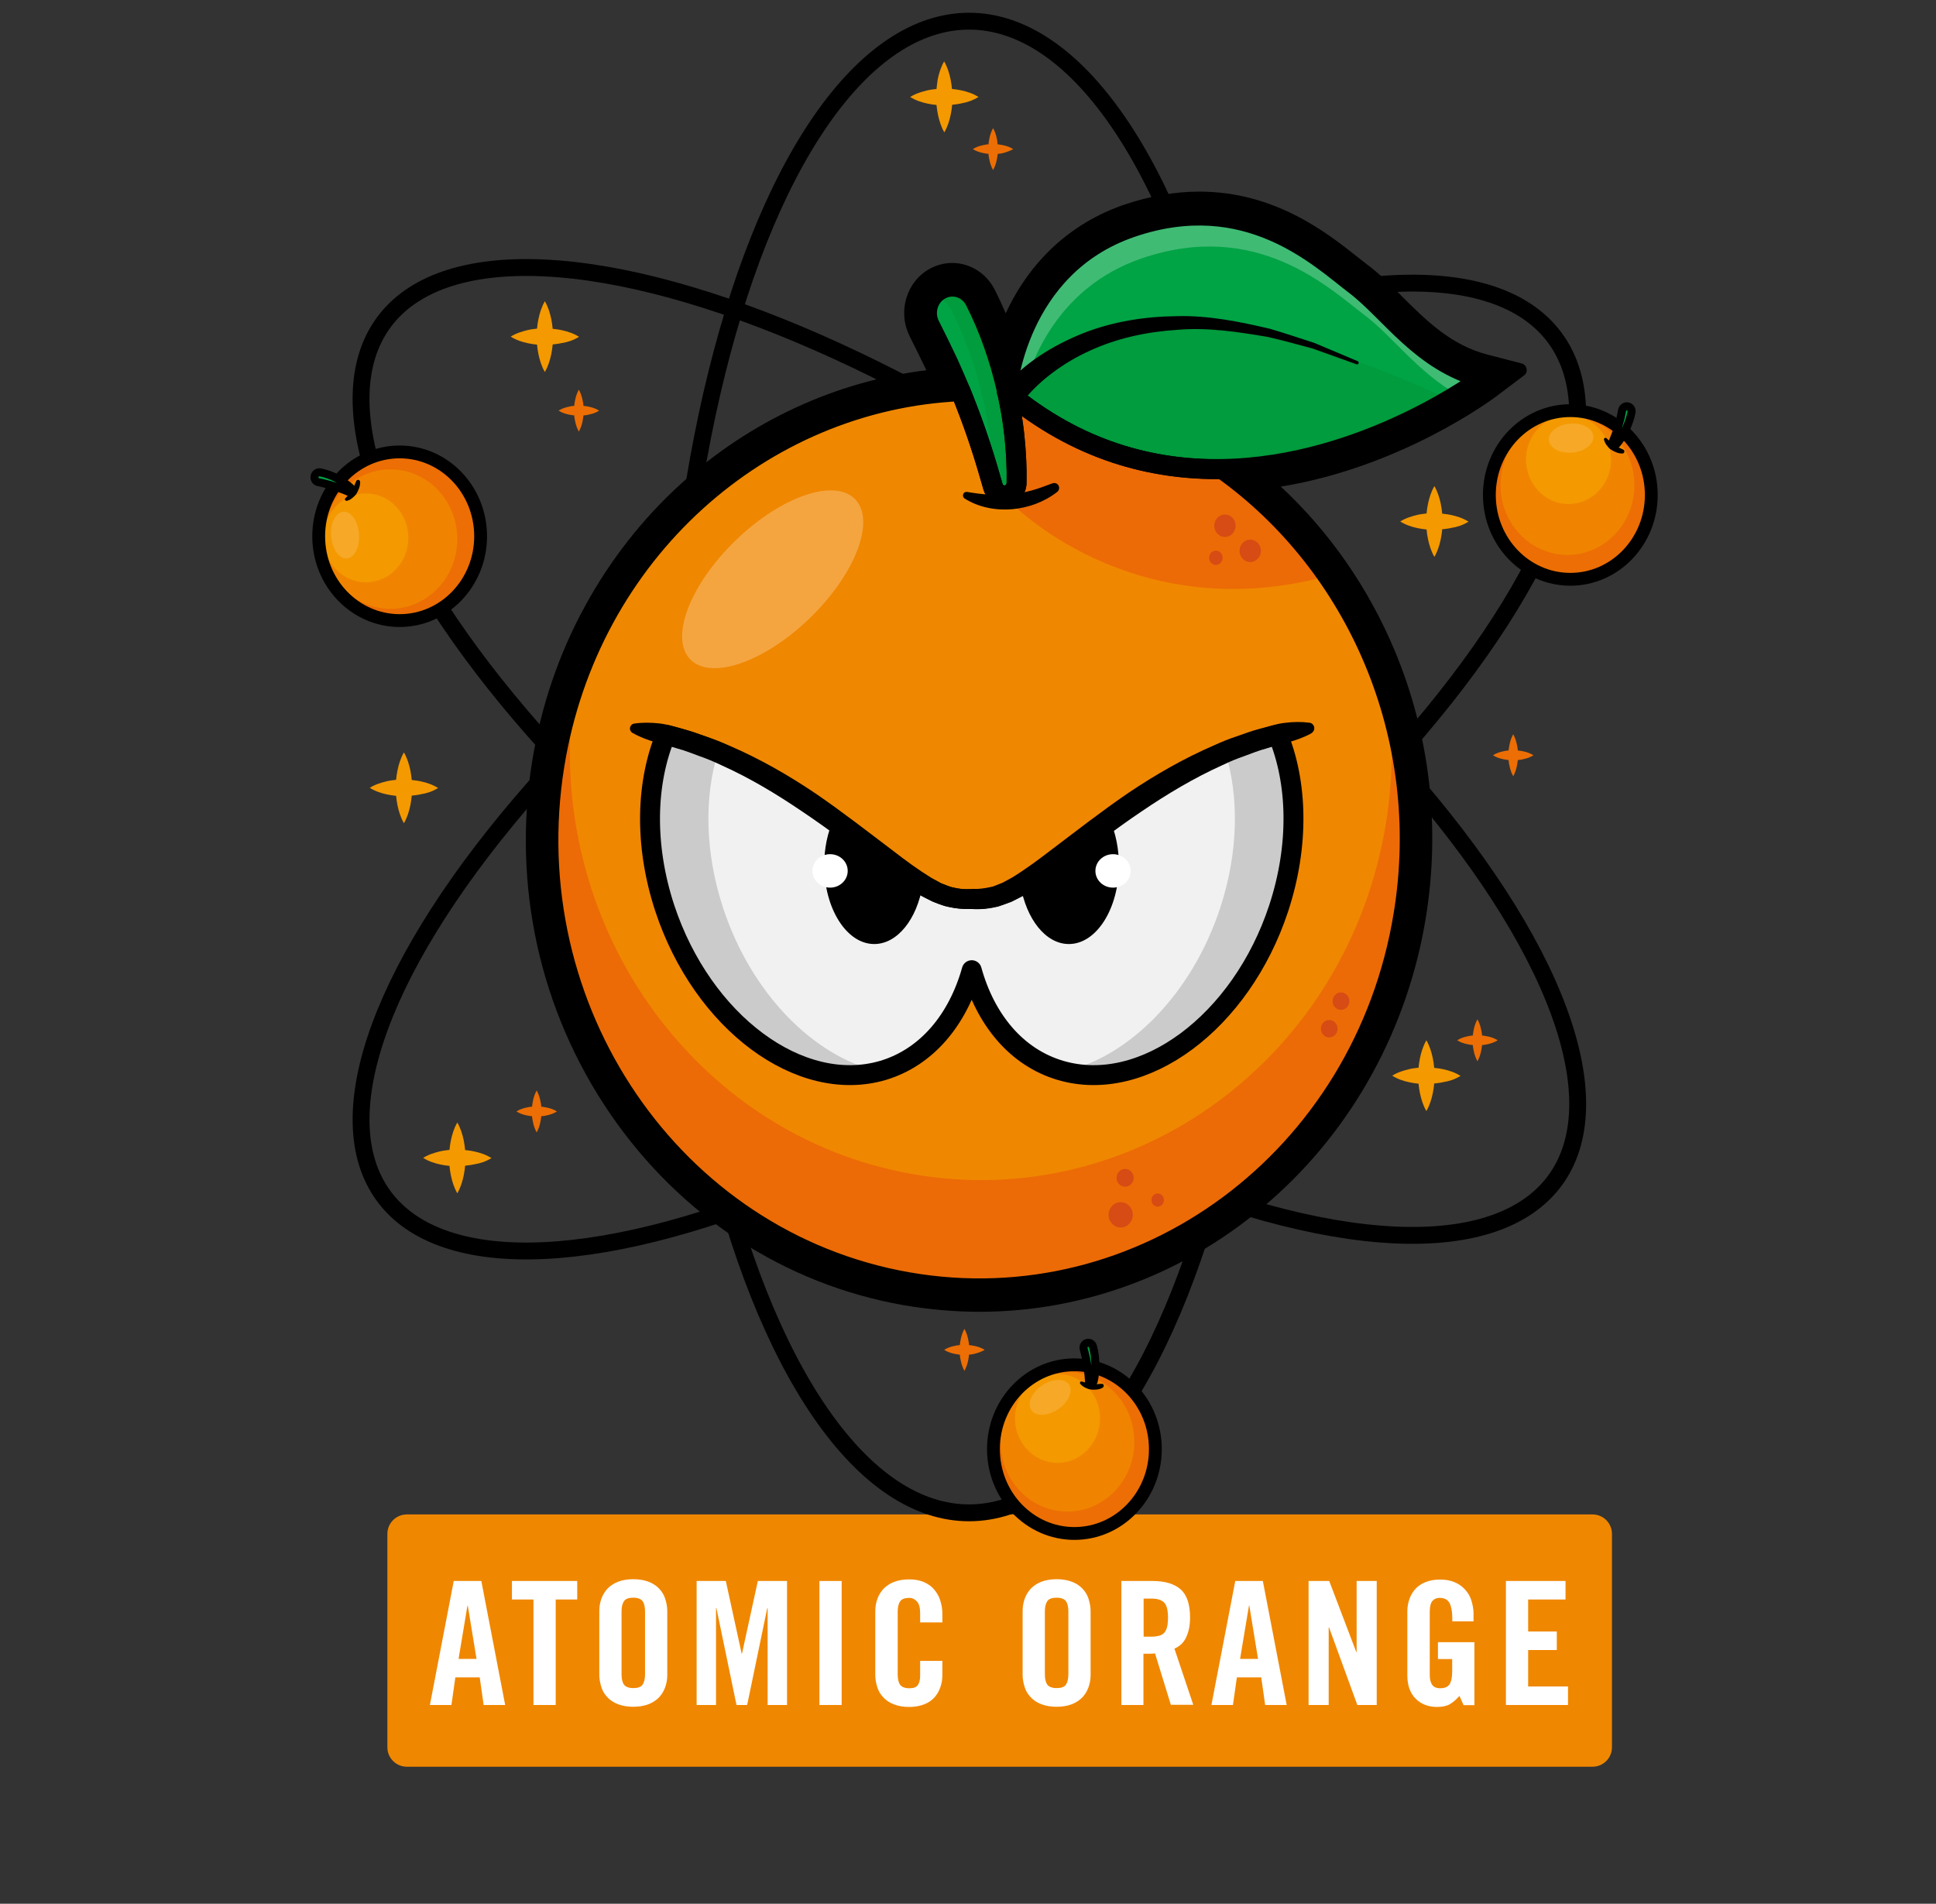 <?xml version="1.0" encoding="utf-8"?>
<!-- Generator: Adobe Illustrator 25.2.2, SVG Export Plug-In . SVG Version: 6.00 Build 0)  -->
<svg version="1.1" id="Layer_1" xmlns="http://www.w3.org/2000/svg" xmlns:xlink="http://www.w3.org/1999/xlink" x="0px" y="0px"
	 viewBox="0 0 108.8 107" style="enable-background:new 0 0 108.8 107;" xml:space="preserve">
<rect x="0" y="0" width="108.8" height="107" fill="#333333" stroke="none"/>
<style type="text/css">
	.st0{fill:#F08700;}
	.st1{display:none;}
	.st2{display:inline;}
	.st3{display:inline;fill:#7DB828;}
	.st4{display:inline;fill:#B9CF49;}
	.st5{display:inline;fill:#A0C525;}
	.st6{display:inline;fill:#EEEB91;}
	.st7{display:inline;opacity:0.26;fill:#FFFFFF;}
	
		.st8{display:inline;fill:none;stroke:#000000;stroke-width:1.013;stroke-linecap:round;stroke-linejoin:round;stroke-miterlimit:10;}
	.st9{display:inline;fill:#E95548;}
	.st10{display:inline;fill:#E74043;}
	.st11{display:inline;opacity:0.3;fill:#FFFFFF;}
	.st12{display:inline;fill:none;stroke:#000000;stroke-width:1.138;stroke-linejoin:round;stroke-miterlimit:10;}
	.st13{fill:#F0F0F0;}
	.st14{fill:#CBCACA;}
	.st15{fill:none;stroke:#000000;stroke-width:1.138;stroke-linecap:round;stroke-linejoin:round;stroke-miterlimit:10;}
	.st16{fill:#FFFFFF;}
	.st17{fill:none;stroke:#000000;stroke-width:0.948;stroke-linecap:round;stroke-linejoin:round;stroke-miterlimit:10;}
	.st18{fill:#EC6E04;}
	.st19{fill:#F08400;}
	.st20{fill:#F49900;}
	.st21{opacity:0.15;fill:#FFFFFF;}
	.st22{fill:none;stroke:#000000;stroke-width:0.721;stroke-linecap:round;stroke-linejoin:round;stroke-miterlimit:10;}
	.st23{fill:#009C3D;}
	.st24{fill:#00A445;}
	.st25{fill:none;stroke:#000000;stroke-width:0.451;stroke-linecap:round;stroke-linejoin:round;stroke-miterlimit:10;}
	.st26{fill:#EC6B06;}
	.st27{fill:#D74B14;}
	.st28{opacity:0.25;fill:#FFFFFF;}
	.st29{fill:none;stroke:#000000;stroke-width:1.119;stroke-linecap:round;stroke-linejoin:round;stroke-miterlimit:10;}
	.st30{fill:#F1F1F1;}
	.st31{fill:#CCCBCB;}
</style>
<path class="st0" d="M89.5,99.3H22.86c-0.6,0-1.09-0.49-1.09-1.09v-12c0-0.6,0.49-1.09,1.09-1.09H89.5c0.6,0,1.09,0.49,1.09,1.09v12
	C90.59,98.81,90.1,99.3,89.5,99.3z"/>
<g class="st1">
	<path class="st2" d="M54.76,79.11c-6.5,0-12.71-2.46-17.48-6.92c-4.51-4.21-7.37-9.85-8.12-15.98c-0.68,1.22-1.34,2.46-1.96,3.72
		c-0.78,1.59-1.52,3.23-2.19,4.88c-0.38,0.94-1.24,1.55-2.19,1.55c-0.14,0-0.27-0.01-0.41-0.04c-1.62-0.3-3.18-1.03-4.51-2.09
		c-1.01-0.81-1.89-1.81-2.61-2.97c-0.7-1.12-0.5-2.62,0.46-3.48c0.15-0.14,0.31-0.27,0.47-0.42c-0.39-0.68-0.75-1.38-1.07-2.11
		c-0.3-0.69-0.57-1.41-0.8-2.14c-0.39-1.23,0.12-2.6,1.19-3.19c1.88-1.04,3.81-2.02,5.75-2.92c2.48-1.16,5.04-2.23,7.6-3.17
		c-0.02-0.69,0.15-1.39,0.5-1.96c0.46-0.77,1.2-1.25,2.02-1.33c0.08-0.01,0.16-0.01,0.24-0.01c0.12,0,0.25,0.01,0.4,0.02
		c2.11-3.96,5.19-7.3,8.95-9.71c4.12-2.64,8.88-4.03,13.77-4.03c4.9,0,9.67,1.4,13.79,4.04c3.76,2.42,6.84,5.77,8.94,9.72
		c0.26-0.03,0.47-0.04,0.65-0.04c0.09,0,0.17,0,0.24,0.01c1.09,0.1,2,0.9,2.36,2.1c0.35,1.16,0.13,2.39-0.56,3.25
		c-0.03,0.71,0.01,1.43,0.11,2.13c0.11,0.74,0.3,1.46,0.55,2.14c0.84,0.64,1.35,1.64,1.37,2.76c0.02,1.23-0.55,2.36-1.5,2.95
		c-0.1,0.06-0.21,0.13-0.33,0.2c-0.72,6.21-3.62,11.93-8.19,16.19C67.42,76.67,61.23,79.11,54.76,79.11z"/>
	<path class="st2" d="M79.86,50.96c-0.27-0.66-0.59-1.6-0.76-2.77c-0.17-1.14-0.15-2.12-0.09-2.84l0,0c1.21-1.01,0.73-3.47-0.74-3.6
		c-0.26-0.02-0.76,0.03-1.46,0.15c-4.02-8.22-12.38-13.88-22.05-13.88c-9.65,0-18.01,5.64-22.03,13.84
		c-0.57-0.09-0.99-0.13-1.22-0.11c-1.19,0.11-1.73,1.73-1.26,2.88c-2.66,0.94-5.49,2.08-8.46,3.47c-2.01,0.94-3.9,1.91-5.68,2.89
		c-0.56,0.31-0.83,1.07-0.62,1.75c0.2,0.63,0.45,1.31,0.76,2.02c0.5,1.15,1.04,2.09,1.53,2.84l0,0c-0.42,0.37-0.83,0.73-1.24,1.1
		c-0.51,0.46-0.62,1.3-0.24,1.91c0.51,0.82,1.27,1.8,2.34,2.66c1.48,1.18,2.95,1.65,3.98,1.85c0.53,0.1,1.04-0.22,1.27-0.78
		c0.65-1.58,1.38-3.24,2.23-4.95c0.96-1.95,1.94-3.73,2.89-5.34v0c0.16,0.31,0.39,0.58,0.68,0.77c0.14,0.09,0.33,0.2,0.56,0.32
		c1.09,12.75,11.64,22.75,24.5,22.75c12.81,0,23.33-9.92,24.49-22.6c0.36-0.19,0.65-0.35,0.84-0.47
		C81.31,54.06,81.4,51.83,79.86,50.96z"/>
	<ellipse class="st3" cx="54.71" cy="52.96" rx="24.6" ry="24.93"/>
	<ellipse class="st4" cx="54.71" cy="52.96" rx="21.87" ry="22.16"/>
	<path class="st5" d="M76.58,52.96c0,12.24-9.79,22.16-21.87,22.16c-12.08,0-21.87-9.92-21.87-22.16c0-0.38,0.01-0.77,0.03-1.15
		c0.59,11.71,10.14,21.02,21.84,21.02c11.7,0,21.25-9.31,21.84-21.02C76.57,52.19,76.58,52.57,76.58,52.96z"/>
	<path class="st3" d="M68.5,53.26c0.59,1.72,2.13,3.7,1.07,5.6c-0.1,0.39-0.33,0.76-0.59,1.08c-0.35,0.25-0.69,0.5-1.02,0.76
		c-0.33,0.26-0.65,0.52-0.97,0.8c-2.08,1.82-3.06,4.36-5.14,6.06c-1.53,1.41-3.9,1.98-5.84,1.42c-0.39-0.18-0.77-0.35-1.16-0.51
		c-2.66-1.14-5.25-1.92-8.05-2.13c-0.38-0.08-0.75-0.18-1.11-0.32c-1.53-0.56-3.06-1.69-3.21-3.38c-0.1-0.46-0.07-0.89,0.04-1.29
		c0.31-1.22,1.25-2.28,0.94-3.65c-0.28-1.41-1.67-2.12-2.59-2.94c-0.31-0.27-0.61-0.56-0.87-0.87c-0.52-0.62-0.89-1.36-0.9-2.31
		c0.04-0.49,0.11-0.98,0.2-1.46c0.12-0.6,0.4-1.17,0.68-1.73c0.63-0.92,1.46-1.48,2.3-2.05c0.28-0.19,0.56-0.38,0.83-0.58
		c0.63-0.48,1.33-0.9,1.47-1.47c1.67-4.24,5.15-7.06,9.46-7.75c0.33-0.03,0.65-0.05,0.97-0.04c1.27,0.04,2.48,0.45,3.5,1.3
		c1.95,1.98,3.76,3.81,6.17,5.03c0.42,0.23,0.85,0.45,1.31,0.64c0.46,0.2,0.93,0.38,1.44,0.53c0.7,0.14,1.25,0.99,1.47,1.88
		c0.1,0.38,0.15,0.76,0.15,1.15c0.01,1.54-0.62,3.15-0.86,4.78C68.18,52.28,68.3,52.77,68.5,53.26z"/>
	<path class="st6" d="M64.17,53.13c0.41,1.19,1.47,2.56,0.74,3.87c-0.07,0.27-0.22,0.53-0.41,0.74c-0.24,0.17-0.48,0.34-0.71,0.52
		c-0.23,0.18-0.45,0.36-0.67,0.55c-1.44,1.26-2.11,3.01-3.55,4.18c-1.06,0.98-2.69,1.37-4.03,0.98c-0.27-0.12-0.53-0.24-0.8-0.36
		c-1.83-0.79-3.62-1.33-5.56-1.47c-0.26-0.05-0.52-0.13-0.77-0.22c-1.06-0.39-2.12-1.17-2.21-2.34c-0.07-0.32-0.05-0.61,0.03-0.89
		c0.22-0.84,0.87-1.57,0.65-2.52c-0.19-0.98-1.15-1.46-1.79-2.03c-0.22-0.19-0.42-0.38-0.6-0.6c-0.36-0.43-0.61-0.94-0.62-1.6
		c0.03-0.34,0.07-0.68,0.14-1.01c0.09-0.42,0.28-0.81,0.47-1.2c0.43-0.63,1.01-1.02,1.59-1.41c0.19-0.13,0.39-0.26,0.57-0.4
		c0.44-0.33,0.92-0.62,1.01-1.01c1.15-2.93,3.56-4.88,6.53-5.35c0.22-0.02,0.45-0.03,0.67-0.03c0.88,0.03,1.71,0.31,2.42,0.89
		c1.35,1.37,2.6,2.63,4.26,3.48c0.29,0.16,0.59,0.31,0.9,0.44c0.31,0.14,0.65,0.26,0.99,0.37c0.48,0.1,0.87,0.68,1.01,1.3
		c0.07,0.26,0.1,0.52,0.1,0.79c0.01,1.07-0.43,2.18-0.6,3.3C63.95,52.45,64.04,52.79,64.17,53.13z"/>
	<path class="st7" d="M53.88,34.06c0.06,0.45-1.83,1.15-5.61,2.55c-3.32,1.23-4.98,1.83-5.21,1.48c-0.35-0.56,1.64-3.04,4.37-4.14
		C50.39,32.77,53.79,33.38,53.88,34.06z"/>
	<g class="st2">
		<ellipse cx="54.71" cy="38.46" rx="0.83" ry="2.51"/>
		<ellipse cx="54.71" cy="68.17" rx="0.83" ry="2.51"/>
	</g>
	<g class="st2">
		<ellipse cx="69.37" cy="53.31" rx="2.47" ry="0.84"/>
		<ellipse cx="40.05" cy="53.31" rx="2.47" ry="0.84"/>
	</g>
	<g class="st2">
		<ellipse transform="matrix(0.701 -0.713 0.713 0.701 -11.073 59.2)" cx="65.08" cy="42.81" rx="2.49" ry="0.83"/>
		<ellipse transform="matrix(0.701 -0.713 0.713 0.701 -32.254 50.699)" cx="44.35" cy="63.82" rx="2.49" ry="0.83"/>
	</g>
	<g class="st2">
		<ellipse transform="matrix(0.713 -0.701 0.701 0.713 -26.072 63.935)" cx="65.08" cy="63.82" rx="0.83" ry="2.49"/>
		<ellipse transform="matrix(0.713 -0.701 0.701 0.713 -17.288 43.373)" cx="44.35" cy="42.81" rx="0.83" ry="2.49"/>
	</g>
	<ellipse class="st8" cx="54.71" cy="52.96" rx="24.6" ry="24.93"/>
	<path class="st9" d="M80.04,54.85c-1.73,1.07-11.17,5.6-16.31,5.6c-1.93,0-3.66-0.22-5.07-0.49c-2.52-0.48-5.1-0.48-7.62,0
		c-1.41,0.27-3.14,0.49-5.07,0.49c-5.14,0-14.59-4.53-16.31-5.6c-0.25-0.16-0.45-0.37-0.6-0.63c-0.59-0.99-0.4-2.54,0.82-3.23
		c0.27-0.66,0.59-1.6,0.76-2.77c0.03-0.18,0.05-0.36,0.07-0.53c0.02-0.14,0.03-0.28,0.04-0.42c0.05-0.74,0.03-1.38-0.01-1.89
		c-0.24-0.2-0.41-0.45-0.52-0.73c-0.02-0.04-0.03-0.09-0.05-0.13c-0.38-1.14,0.17-2.64,1.31-2.75c1.75-0.16,14.22,3.31,23.38,3.31
		s21.63-3.47,23.38-3.31c1.47,0.14,1.95,2.6,0.74,3.6c-0.06,0.72-0.08,1.7,0.09,2.84c0.18,1.17,0.49,2.11,0.76,2.77
		C81.36,51.86,81.26,54.09,80.04,54.85z"/>
	<path class="st10" d="M80.04,54.85c-1.73,1.07-11.17,5.6-16.31,5.6c-1.93,0-3.66-0.22-5.07-0.49c-2.52-0.48-5.1-0.48-7.62,0
		c-1.41,0.27-3.14,0.49-5.07,0.49c-5.14,0-14.59-4.53-16.31-5.6c-0.25-0.16-0.45-0.37-0.6-0.63c-0.47-0.78-0.45-1.91,0.19-2.7
		c0.12,0.14,0.26,0.27,0.42,0.36c1.73,1.07,11.17,5.6,16.31,5.6c1.93,0,3.66-0.22,5.07-0.49c2.52-0.48,5.1-0.48,7.62,0
		c1.41,0.27,3.14,0.49,5.07,0.49c5.14,0,14.59-4.53,16.31-5.6c0.16-0.1,0.3-0.22,0.42-0.36C81.29,52.57,81.06,54.22,80.04,54.85z"/>
	<path class="st11" d="M78.22,43.54c-1.75-0.16-14.22,3.31-23.38,3.31s-21.63-3.47-23.38-3.31c-0.61,0.06-1.05,0.51-1.27,1.1
		c-0.01-0.04-0.03-0.07-0.04-0.11c-0.38-1.14,0.17-2.64,1.31-2.75c1.75-0.16,14.22,3.31,23.38,3.31s21.63-3.47,23.38-3.31
		c1.18,0.11,1.72,1.71,1.27,2.86C79.27,44.06,78.83,43.6,78.22,43.54z"/>
	<path class="st9" d="M30.73,47.28c-0.01,0.14-0.02,0.27-0.04,0.42c-0.02,0.17-0.04,0.35-0.07,0.53c-0.18,1.17-0.49,2.11-0.76,2.77
		c-1.22,0.69-1.41,2.24-0.82,3.23c-1.47,1.36-4.49,8.85-4.83,9.6c-0.35,0.76-0.63,1.61-1.85,1.31c-2.68-0.44-5.4-3.54-5.91-4.24
		c-0.5-0.7-0.64-1.58,0.05-2.2c0.12-0.11,0.61-0.51,1.34-1.1C21.3,54.8,30.16,47.74,30.73,47.28z"/>
	<path class="st9" d="M30.73,47.28c-0.01,0.14-0.02,0.27-0.04,0.42c-0.02,0.17-0.04,0.35-0.07,0.53c-0.18,1.17-0.49,2.11-0.76,2.77
		c-0.65,0.37-1.01,0.98-1.11,1.62c-0.05,0.31-0.04,0.63,0.02,0.93c0.05,0.24,0.14,0.48,0.27,0.69c-0.02,0.02-0.04,0.04-0.06,0.06
		c-1.49,1.5-4.44,8.8-4.78,9.55c-0.35,0.76-0.63,1.61-1.85,1.31c-0.85-0.14-1.7-0.55-2.49-1.06v0c-1.69-1.1-3.07-2.7-3.42-3.18
		c-0.5-0.7-0.64-1.58,0.05-2.2c0.12-0.11,0.61-0.51,1.34-1.1C21.3,54.8,30.16,47.74,30.73,47.28z"/>
	<path class="st11" d="M30.73,47.28c-0.01,0.14-0.02,0.27-0.04,0.42c-0.02,0.17-0.04,0.35-0.07,0.53c-0.04,0.28-0.09,0.55-0.15,0.8
		c-1.93,1.63-9.16,7.75-12.19,10.34c-0.72,0.62-1.2,1.03-1.32,1.14c-0.19,0.18-0.31,0.37-0.38,0.58c-0.06-0.07-0.11-0.14-0.14-0.19
		c-0.5-0.7-0.64-1.58,0.05-2.2c0.12-0.11,0.61-0.51,1.34-1.1C21.3,54.8,30.16,47.74,30.73,47.28z"/>
	<path class="st9" d="M28.97,54.1c0.02,0.05,0.05,0.09,0.07,0.13c-0.12,0.11-0.26,0.27-0.4,0.46C28.75,54.48,28.86,54.28,28.97,54.1
		z"/>
	<path class="st9" d="M30.73,47.28c-0.57,0.46-9.43,7.52-12.89,10.31l-0.11,0c0,0-2.38-4.12-2.46-5.32
		c-0.08-1.21,0.73-1.27,1.53-1.7c0.7-0.37,10.79-4.91,13.34-6.05c0.01,0.05,0.03,0.09,0.05,0.13c0.11,0.28,0.28,0.53,0.52,0.73
		C30.76,45.9,30.78,46.54,30.73,47.28z"/>
	<path class="st11" d="M30.76,46.34c-0.12-0.14-0.21-0.29-0.28-0.46c-0.02-0.04-0.04-0.08-0.05-0.13
		c-2.52,1.23-12.48,6.11-13.18,6.51c-0.73,0.42-1.48,0.53-1.5,1.49c-0.27-0.61-0.46-1.15-0.48-1.48c-0.08-1.21,0.73-1.27,1.53-1.7
		c0.7-0.37,10.79-4.91,13.34-6.05c0.01,0.05,0.03,0.09,0.05,0.13c0.11,0.28,0.28,0.53,0.52,0.73
		C30.74,45.67,30.76,45.99,30.76,46.34z"/>
	<path class="st10" d="M28.98,54.28c-1.49,1.5-4.44,8.8-4.78,9.55c-0.35,0.76-0.63,1.61-1.85,1.31c-0.85-0.14-1.7-0.55-2.49-1.06v0
		c1.54-4.51,8.88-11.47,8.88-11.47c-0.03,0.35-0.02,0.66,0.02,0.93C28.82,53.85,28.9,54.1,28.98,54.28z"/>
	<path class="st8" d="M30.72,45.36c0.06,0.72,0.08,1.7-0.09,2.84c-0.18,1.17-0.49,2.11-0.76,2.77"/>
	<g class="st2">
		<path d="M77.06,50.56c0.67-0.3,1.44-0.49,2.26-0.33c0.82,0.13,1.61,0.74,1.97,1.54c0.34,0.8,0.35,1.73-0.04,2.53
			c-0.18,0.41-0.51,0.76-0.9,1.03c-0.32,0.2-0.64,0.37-0.95,0.54c-2.52,1.33-5.12,2.43-7.8,3.39c-1.34,0.47-2.7,0.9-4.09,1.22
			c-1.38,0.33-2.86,0.55-4.31,0.51c-1.43-0.03-2.86-0.19-4.27-0.43c-1.37-0.27-2.71-0.42-4.08-0.42c-1.37,0-2.71,0.15-4.08,0.42
			c-1.41,0.25-2.84,0.4-4.27,0.43c-1.46,0.04-2.93-0.19-4.31-0.52c-1.4-0.33-2.75-0.76-4.09-1.23c-2.68-0.95-5.26-2.09-7.79-3.4
			c-0.31-0.17-0.63-0.34-0.95-0.54c-0.38-0.27-0.71-0.61-0.89-1.02c-0.39-0.8-0.38-1.72-0.04-2.52c0.36-0.81,1.14-1.41,1.95-1.6
			c0.81-0.21,1.63-0.09,2.29,0.29c0.15,0.09,0.2,0.27,0.11,0.42c-0.05,0.09-0.13,0.14-0.22,0.15l-0.03,0
			c-0.71,0.1-1.32,0.07-1.87,0.21c-0.55,0.14-0.98,0.49-1.2,0.97c-0.2,0.48-0.2,1.1,0.04,1.56c0.11,0.24,0.29,0.41,0.48,0.55
			c0.28,0.17,0.58,0.33,0.88,0.49c2.46,1.26,5.04,2.35,7.65,3.3c2.61,0.92,5.3,1.75,7.98,1.72c1.37-0.03,2.74-0.16,4.1-0.4
			c1.38-0.28,2.84-0.44,4.28-0.44c1.44,0,2.9,0.16,4.28,0.44c1.35,0.24,2.73,0.37,4.1,0.39c2.68,0.03,5.37-0.81,7.97-1.73
			c2.61-0.94,5.17-2.07,7.64-3.31c0.31-0.16,0.61-0.32,0.89-0.48c0.18-0.14,0.36-0.3,0.47-0.53c0.24-0.45,0.24-1.06,0.04-1.55
			c-0.22-0.48-0.63-0.83-1.18-1.02c-0.55-0.2-1.21-0.23-1.91-0.25l-0.02,0c-0.11,0-0.21-0.1-0.2-0.21
			C76.93,50.66,76.99,50.59,77.06,50.56z"/>
	</g>
	<g class="st2">
		<path d="M74.24,47.12c0.98-1.11,2.43-1.7,3.81-1.95c0.25-0.05,0.44-0.18,0.62-0.32c0.15-0.17,0.27-0.39,0.33-0.63
			c0.12-0.5,0.02-1.1-0.26-1.48c-0.3-0.39-0.57-0.39-1.29-0.29c-0.65,0.08-1.33,0.21-2,0.34l-4.06,0.8
			c-5.44,1.04-10.93,1.99-16.54,2.06c-5.61-0.07-11.11-1.04-16.54-2.08l-4.06-0.81c-0.67-0.13-1.35-0.26-2-0.35
			c-0.72-0.1-1.02-0.09-1.32,0.31c-0.28,0.39-0.38,1-0.26,1.5c0.07,0.25,0.19,0.47,0.34,0.64c0.17,0.15,0.37,0.27,0.62,0.32
			c0.66,0.12,1.42,0.32,2.08,0.6c0.68,0.28,1.33,0.63,1.79,1.27c0.1,0.14,0.07,0.33-0.07,0.43c-0.08,0.06-0.17,0.07-0.26,0.05
			l-0.04-0.01c-0.65-0.18-1.24-0.46-1.84-0.71c-0.62-0.25-1.2-0.4-1.9-0.53c-0.43-0.08-0.85-0.31-1.19-0.62
			c-0.32-0.33-0.53-0.74-0.65-1.16c-0.2-0.84-0.09-1.71,0.42-2.46c0.26-0.37,0.68-0.69,1.17-0.81c0.5-0.11,0.89-0.03,1.24,0.01
			c0.72,0.09,1.4,0.22,2.08,0.35l4.07,0.8c5.4,1.06,10.85,2.06,16.31,2.11c5.46-0.05,10.91-1.06,16.31-2.13l4.07-0.81
			c0.69-0.13,1.36-0.26,2.08-0.36c0.35-0.04,0.74-0.12,1.25,0c0.49,0.12,0.92,0.44,1.18,0.82c0.51,0.76,0.62,1.64,0.42,2.48
			c-0.12,0.42-0.33,0.83-0.65,1.16c-0.34,0.31-0.76,0.54-1.2,0.62c-1.34,0.23-2.53,0.65-3.8,1.15l-0.02,0.01
			c-0.11,0.04-0.23-0.01-0.27-0.12C74.17,47.25,74.19,47.17,74.24,47.12z"/>
	</g>
	<path class="st12" d="M78.96,45.36c-0.06,0.72-0.08,1.7,0.09,2.84c0.18,1.17,0.49,2.11,0.76,2.77"/>
	<path class="st8" d="M30.73,47.26c-2.46,1.78-5.42,4.02-8.02,6.14c-2.18,1.78-4.25,3.55-6.21,5.3c-0.51,0.46-0.62,1.3-0.24,1.91
		c0.51,0.82,1.27,1.8,2.34,2.66c1.48,1.18,2.95,1.65,3.98,1.85c0.53,0.1,1.04-0.22,1.27-0.78c0.65-1.58,1.38-3.24,2.23-4.95
		c0.96-1.95,1.94-3.73,2.89-5.34"/>
	<path class="st8" d="M30.2,44.63c-2.66,0.94-5.49,2.08-8.46,3.47c-2.01,0.94-3.9,1.91-5.68,2.89c-0.56,0.31-0.83,1.07-0.62,1.75
		c0.2,0.63,0.45,1.31,0.76,2.02c0.5,1.15,1.04,2.09,1.53,2.84"/>
	<g class="st2">
		<path class="st13" d="M71.51,52.17c-2.04,4.71-7.35,7.71-11.85,6.69c-2.38-0.54-4.06-2.09-4.81-4.13
			c-0.75,2.04-2.43,3.59-4.81,4.13c-4.5,1.01-9.81-1.98-11.85-6.69c-1.13-2.61-1.03-5.2,0.06-7.17c3.54,0.67,6.59,2.13,9.1,3.52
			c1.93,1.07,3.55,2.09,4.85,2.69c0.5,0.23,0.95,0.4,1.36,0.48c0.32,0.06,0.61,0.1,0.87,0.11h0.86c0.26-0.01,0.55-0.04,0.87-0.11
			c0.4-0.08,0.86-0.25,1.36-0.48c1.3-0.6,2.92-1.62,4.85-2.69c2.52-1.39,5.56-2.85,9.1-3.52C72.53,46.96,72.64,49.55,71.51,52.17z"
			/>
		<path class="st14" d="M71.51,52.17c-2.01,4.62-7.16,7.6-11.61,6.74c3.5-0.62,6.89-3.2,8.43-6.74c1-2.3,1.03-4.59,0.28-6.44
			c0.91-0.29,1.85-0.54,2.84-0.72C72.53,46.96,72.64,49.55,71.51,52.17z"/>
		<path class="st14" d="M38.17,52.17c2.01,4.62,7.16,7.6,11.61,6.74c-3.5-0.62-6.89-3.2-8.43-6.74c-1-2.3-1.03-4.59-0.28-6.44
			c-0.91-0.29-1.85-0.54-2.84-0.72C37.14,46.96,37.03,49.55,38.17,52.17z"/>
		<g>
			<path d="M55.03,52.3c-0.1,0.03-0.22,0.04-0.32,0.02l0,0c-0.29-0.07-0.47-0.37-0.4-0.66c0.06-0.25,0.28-0.42,0.53-0.42h0.01
				l0,1.09c-0.06,0-0.13-0.01-0.19-0.03l0.18,0.03c-0.86,0.06-1.84-0.13-2.64-0.49c-0.8-0.34-1.56-0.73-2.28-1.14
				c-1.45-0.82-2.86-1.66-4.32-2.4c-1.45-0.75-2.93-1.42-4.47-1.93c-0.38-0.14-0.77-0.25-1.16-0.36c-0.39-0.12-0.78-0.22-1.17-0.3
				c-0.79-0.2-1.58-0.27-2.35-0.7L36.42,45c-0.14-0.08-0.19-0.25-0.11-0.39c0.04-0.07,0.11-0.12,0.19-0.14
				c0.87-0.2,1.72-0.07,2.54,0.12c0.42,0.08,0.83,0.18,1.24,0.3c0.41,0.11,0.82,0.22,1.22,0.36c1.61,0.52,3.17,1.18,4.67,1.94
				c1.49,0.77,2.93,1.63,4.36,2.45c0.71,0.42,1.42,0.82,2.13,1.15c0.71,0.33,1.39,0.49,2.18,0.47l0.18,0.03
				c-0.05-0.02-0.11-0.03-0.17-0.03l0,1.09h-0.01l0.12-1.08c-0.09-0.02-0.21-0.02-0.3,0.02c0.28-0.1,0.6,0.04,0.7,0.33
				C55.46,51.89,55.31,52.2,55.03,52.3z"/>
		</g>
		<g>
			<path d="M73.25,45.04c-0.77,0.4-1.57,0.48-2.36,0.67c-0.4,0.08-0.79,0.19-1.17,0.3c-0.39,0.11-0.78,0.22-1.16,0.36
				c-1.53,0.51-3.02,1.18-4.47,1.93c-1.46,0.74-2.87,1.57-4.32,2.4c-0.72,0.41-1.47,0.8-2.28,1.15c-0.4,0.17-0.85,0.31-1.3,0.41
				c-0.44,0.08-0.9,0.11-1.37,0.09l0.02,0l0.19-0.03c-0.06,0.02-0.13,0.03-0.19,0.03l0-1.12h0.01c0.31,0,0.56,0.25,0.56,0.56
				c0,0.26-0.18,0.48-0.43,0.54l-0.01,0c-0.1,0.02-0.23,0.02-0.33-0.02c-0.29-0.1-0.44-0.42-0.34-0.71c0.1-0.29,0.42-0.44,0.71-0.34
				c-0.09-0.04-0.21-0.04-0.31-0.02l0.13,1.1h-0.01l0-1.12c-0.06,0-0.12,0.01-0.18,0.03l0.19-0.03l0.03,0
				c0.36,0.01,0.73-0.03,1.1-0.1c0.35-0.09,0.69-0.2,1.05-0.37c0.71-0.33,1.42-0.73,2.13-1.14c1.43-0.82,2.86-1.68,4.36-2.44
				c1.5-0.76,3.06-1.42,4.67-1.94c0.4-0.14,0.81-0.25,1.22-0.36c0.41-0.11,0.82-0.22,1.24-0.3c0.82-0.19,1.68-0.33,2.54-0.15
				c0.17,0.03,0.28,0.2,0.25,0.37c-0.02,0.1-0.08,0.18-0.16,0.22L73.25,45.04z"/>
		</g>
		<path class="st15" d="M71.51,52.17c-2.04,4.71-7.35,7.71-11.85,6.69c-2.38-0.54-4.06-2.09-4.81-4.13
			c-0.75,2.04-2.43,3.59-4.81,4.13c-4.5,1.01-9.81-1.98-11.85-6.69c-1.13-2.61-1.03-5.2,0.06-7.17c3.54,0.67,6.59,2.13,9.1,3.52
			c1.93,1.07,3.55,2.09,4.85,2.69c0.5,0.23,0.95,0.4,1.36,0.48c0.32,0.06,0.61,0.1,0.87,0.11h0.86c0.26-0.01,0.55-0.04,0.87-0.11
			c0.4-0.08,0.86-0.25,1.36-0.48c1.3-0.6,2.92-1.62,4.85-2.69c2.52-1.39,5.56-2.85,9.1-3.52C72.53,46.96,72.64,49.55,71.51,52.17z"
			/>
		<path d="M52.18,51.21c-0.3,1.4-1.36,2.44-2.63,2.44c-1.5,0-2.71-1.46-2.71-3.26c0-0.7,0.18-1.34,0.49-1.87
			C49.26,49.59,50.88,50.61,52.18,51.21z"/>
		<ellipse class="st16" cx="47.16" cy="50.63" rx="0.96" ry="0.69"/>
		<path d="M62.83,50.39c0,1.8-1.22,3.26-2.71,3.26c-1.26,0-2.32-1.03-2.63-2.44c1.3-0.6,2.92-1.62,4.85-2.69
			C62.65,49.05,62.83,49.69,62.83,50.39z"/>
		<ellipse class="st16" cx="62.52" cy="50.63" rx="0.96" ry="0.69"/>
	</g>
</g>
<g>
	<path class="st16" d="M25.37,95.83h-1.21l1.34-6.97h1.55l1.34,6.97h-1.21l-0.22-1.55h-1.37L25.37,95.83z M25.77,93.24h1.01
		l-0.49-2.99h-0.02L25.77,93.24z"/>
	<path class="st16" d="M29.98,89.9h-1.21v-1.04h3.67v1.04h-1.21v5.93h-1.25V89.9z"/>
	<path class="st16" d="M33.68,90.55c0-0.24,0.04-0.48,0.12-0.7s0.2-0.41,0.35-0.57c0.16-0.16,0.36-0.29,0.59-0.38
		c0.24-0.09,0.52-0.14,0.85-0.14c0.33,0,0.61,0.05,0.85,0.14c0.24,0.09,0.44,0.22,0.59,0.38c0.16,0.16,0.28,0.35,0.35,0.57
		s0.12,0.45,0.12,0.7v3.59c0,0.25-0.04,0.48-0.12,0.7s-0.2,0.41-0.35,0.57c-0.16,0.16-0.36,0.29-0.59,0.38
		c-0.24,0.09-0.52,0.14-0.85,0.14c-0.33,0-0.61-0.05-0.85-0.14c-0.24-0.09-0.44-0.22-0.59-0.38c-0.16-0.16-0.28-0.35-0.35-0.57
		s-0.12-0.45-0.12-0.7V90.55z M34.93,94.11c0,0.26,0.05,0.46,0.14,0.58c0.09,0.12,0.27,0.19,0.52,0.19c0.26,0,0.43-0.06,0.52-0.19
		c0.09-0.13,0.14-0.32,0.14-0.58v-3.54c0-0.26-0.05-0.46-0.14-0.58c-0.09-0.12-0.27-0.19-0.52-0.19c-0.25,0-0.43,0.06-0.52,0.19
		c-0.09,0.13-0.14,0.32-0.14,0.58V94.11z"/>
	<path class="st16" d="M44.23,88.86v6.97h-1.09v-5.45h-0.02l-1.13,5.45h-0.6l-1.13-5.45h-0.02v5.45h-1.09v-6.97h1.64l0.89,4.08h0.02
		l0.89-4.08H44.23z"/>
	<path class="st16" d="M46.05,95.83v-6.97h1.25v6.97H46.05z"/>
	<path class="st16" d="M51.71,91.19v-0.54c0-0.3-0.06-0.51-0.18-0.64c-0.12-0.13-0.26-0.2-0.42-0.2c-0.25,0-0.43,0.06-0.52,0.19
		c-0.09,0.13-0.14,0.32-0.14,0.58v3.54c0,0.26,0.05,0.46,0.14,0.58c0.09,0.12,0.27,0.19,0.52,0.19c0.23,0,0.39-0.06,0.47-0.18
		c0.09-0.12,0.13-0.3,0.13-0.52v-0.84h1.25v0.8c0,0.25-0.04,0.48-0.12,0.7s-0.19,0.41-0.34,0.57s-0.34,0.29-0.58,0.38
		c-0.24,0.09-0.51,0.14-0.82,0.14c-0.33,0-0.61-0.05-0.85-0.14c-0.24-0.09-0.44-0.22-0.59-0.38c-0.16-0.16-0.28-0.35-0.35-0.57
		s-0.12-0.45-0.12-0.7v-3.59c0-0.24,0.04-0.48,0.12-0.7s0.2-0.41,0.35-0.57c0.16-0.16,0.36-0.29,0.59-0.38
		c0.24-0.09,0.52-0.14,0.85-0.14c0.31,0,0.58,0.05,0.82,0.15c0.23,0.1,0.43,0.24,0.58,0.42s0.27,0.38,0.34,0.61s0.12,0.48,0.12,0.73
		v0.51H51.71z"/>
	<path class="st16" d="M57.47,90.55c0-0.24,0.04-0.48,0.12-0.7s0.2-0.41,0.35-0.57c0.16-0.16,0.36-0.29,0.59-0.38
		c0.24-0.09,0.52-0.14,0.85-0.14c0.33,0,0.61,0.05,0.85,0.14c0.24,0.09,0.44,0.22,0.59,0.38c0.16,0.16,0.28,0.35,0.35,0.57
		s0.12,0.45,0.12,0.7v3.59c0,0.25-0.04,0.48-0.12,0.7s-0.2,0.41-0.35,0.57c-0.16,0.16-0.36,0.29-0.59,0.38
		c-0.24,0.09-0.52,0.14-0.85,0.14c-0.33,0-0.61-0.05-0.85-0.14c-0.24-0.09-0.44-0.22-0.59-0.38c-0.16-0.16-0.28-0.35-0.35-0.57
		s-0.12-0.45-0.12-0.7V90.55z M58.72,94.11c0,0.26,0.05,0.46,0.14,0.58c0.09,0.12,0.27,0.19,0.52,0.19c0.26,0,0.43-0.06,0.52-0.19
		c0.09-0.13,0.14-0.32,0.14-0.58v-3.54c0-0.26-0.05-0.46-0.14-0.58c-0.09-0.12-0.27-0.19-0.52-0.19c-0.25,0-0.43,0.06-0.52,0.19
		c-0.09,0.13-0.14,0.32-0.14,0.58V94.11z"/>
	<path class="st16" d="M64.27,95.83h-1.25v-6.97h1.75c0.7,0,1.23,0.16,1.58,0.47s0.53,0.84,0.53,1.58c0,0.28-0.03,0.53-0.08,0.72
		c-0.05,0.2-0.12,0.37-0.2,0.51c-0.08,0.14-0.18,0.25-0.28,0.33c-0.1,0.08-0.21,0.15-0.32,0.19l1.06,3.16H65.8l-0.89-2.89
		c-0.08,0.01-0.18,0.02-0.3,0.02c-0.12,0-0.23,0-0.35,0V95.83z M64.27,91.99h0.44c0.17,0,0.31-0.02,0.43-0.05s0.21-0.09,0.29-0.17
		c0.07-0.08,0.13-0.2,0.16-0.33c0.03-0.14,0.05-0.31,0.05-0.52c0-0.41-0.07-0.69-0.21-0.84c-0.14-0.15-0.38-0.23-0.72-0.23h-0.44
		V91.99z"/>
	<path class="st16" d="M69.29,95.83h-1.21l1.34-6.97h1.55l1.34,6.97H71.1l-0.22-1.55h-1.37L69.29,95.83z M69.69,93.24h1.01
		l-0.49-2.99h-0.02L69.69,93.24z"/>
	<path class="st16" d="M73.54,95.83v-6.97h1.16l1.52,3.99h0.02v-3.99h1.13v6.97h-1.09l-1.59-4.36h-0.02v4.36H73.54z"/>
	<path class="st16" d="M80.81,92.3h2.05v3.54h-0.61l-0.23-0.52c-0.19,0.21-0.37,0.37-0.55,0.47c-0.18,0.1-0.42,0.15-0.71,0.15
		c-0.5,0-0.9-0.16-1.21-0.47c-0.31-0.32-0.46-0.75-0.46-1.31v-3.59c0-0.24,0.04-0.48,0.12-0.7s0.19-0.41,0.34-0.57
		c0.15-0.16,0.34-0.29,0.57-0.38c0.23-0.09,0.5-0.14,0.81-0.14c0.31,0,0.58,0.05,0.82,0.15c0.24,0.1,0.43,0.24,0.59,0.42
		c0.16,0.17,0.28,0.38,0.35,0.61s0.12,0.48,0.12,0.73v0.44h-1.19c0-0.26-0.01-0.47-0.04-0.64c-0.03-0.17-0.07-0.31-0.13-0.41
		c-0.06-0.1-0.14-0.17-0.23-0.21c-0.09-0.04-0.2-0.06-0.32-0.06c-0.15,0-0.29,0.05-0.39,0.16s-0.16,0.31-0.16,0.6v3.58
		c0,0.23,0.04,0.4,0.13,0.54c0.09,0.13,0.24,0.2,0.45,0.2c0.25,0,0.43-0.07,0.53-0.22s0.15-0.4,0.15-0.74v-0.68h-0.8V92.3z"/>
	<path class="st16" d="M84.63,95.83v-6.97h3.35v1.04h-2.1v1.8h1.61v1.04h-1.61v2.05h2.24v1.04H84.63z"/>
</g>
<g>
	<g>
		<ellipse class="st17" cx="54.46" cy="43.11" rx="16.7" ry="41.92"/>
		
			<ellipse transform="matrix(0.807 -0.591 0.591 0.807 -14.95 40.509)" class="st17" cx="54.46" cy="43.11" rx="40.79" ry="15.61"/>
		
			<ellipse transform="matrix(0.591 -0.807 0.807 0.591 -11.797 61.221)" class="st17" cx="54.46" cy="42.24" rx="15.61" ry="40.79"/>
		<g>
			<ellipse class="st18" cx="60.38" cy="81.45" rx="4.55" ry="4.74"/>
			<ellipse class="st19" cx="59.99" cy="81.04" rx="3.76" ry="3.92"/>
			<ellipse class="st20" cx="59.43" cy="79.72" rx="2.39" ry="2.5"/>
			
				<ellipse transform="matrix(0.827 -0.562 0.562 0.827 -33.949 46.729)" class="st21" cx="59.02" cy="78.57" rx="1.28" ry="0.81"/>
			<ellipse class="st22" cx="60.38" cy="81.45" rx="4.55" ry="4.74"/>
			<path class="st23" d="M61.29,77.83c-0.01-0.16-0.02-0.31-0.04-0.47c-0.01-0.08-0.02-0.15-0.03-0.23
				c-0.01-0.08-0.02-0.15-0.03-0.23c-0.02-0.15-0.06-0.3-0.09-0.45c-0.03-0.15-0.07-0.29-0.11-0.44l0,0
				c-0.04-0.15,0.05-0.3,0.19-0.34c0.14-0.04,0.29,0.05,0.33,0.19c0.04,0.16,0.08,0.33,0.1,0.49c0.02,0.17,0.03,0.33,0.04,0.5
				c0,0.08,0,0.17,0,0.25c0,0.08-0.01,0.17-0.02,0.25c-0.02,0.17-0.04,0.33-0.08,0.49c-0.02,0.07-0.09,0.11-0.15,0.1
				C61.33,77.94,61.29,77.89,61.29,77.83L61.29,77.83z"/>
			<path class="st23" d="M61.38,77.95c-0.05-0.01-0.09-0.06-0.1-0.11c0,0,0,0,0-0.01l0,0c-0.01-0.16-0.02-0.31-0.04-0.47
				c-0.01-0.08-0.02-0.15-0.03-0.23c-0.01-0.08-0.02-0.15-0.03-0.23c-0.02-0.15-0.06-0.3-0.09-0.45c-0.03-0.15-0.07-0.29-0.11-0.44
				l0,0c-0.03-0.11,0.01-0.23,0.09-0.29c0.03-0.02,0.06-0.04,0.1-0.05c0.14-0.04,0.29,0.05,0.33,0.19c0.04,0.16,0.07,0.33,0.1,0.49
				c0.02,0.17,0.03,0.33,0.04,0.5c0,0.08,0,0.17,0,0.25c0,0.08-0.01,0.17-0.02,0.25c-0.02,0.17-0.04,0.33-0.08,0.49
				C61.52,77.93,61.45,77.97,61.38,77.95z"/>
			<path class="st24" d="M61.29,77.84C61.29,77.84,61.29,77.84,61.29,77.84L61.29,77.84c-0.01-0.17-0.02-0.32-0.04-0.47
				c-0.01-0.08-0.02-0.15-0.03-0.23c-0.01-0.08-0.02-0.15-0.03-0.23c-0.02-0.15-0.06-0.3-0.09-0.45c-0.03-0.15-0.07-0.29-0.11-0.44
				l0,0c-0.03-0.11,0.01-0.23,0.09-0.29c0.08,0.03,0.14,0.1,0.16,0.19c0.04,0.16,0.08,0.33,0.1,0.49c0.02,0.17,0.03,0.33,0.04,0.5
				c0,0.08,0,0.17,0,0.25c0,0.08-0.01,0.17-0.02,0.25C61.34,77.55,61.32,77.7,61.29,77.84z"/>
			<path class="st25" d="M61.2,77.64c-0.01-0.16-0.02-0.31-0.04-0.47c-0.01-0.08-0.02-0.15-0.03-0.23
				c-0.01-0.08-0.02-0.15-0.03-0.23c-0.02-0.15-0.06-0.3-0.09-0.45c-0.03-0.15-0.07-0.29-0.11-0.44l0,0
				c-0.04-0.15,0.05-0.3,0.19-0.34c0.14-0.04,0.29,0.05,0.33,0.19c0.04,0.16,0.08,0.33,0.1,0.49c0.02,0.17,0.03,0.33,0.04,0.5
				c0,0.08,0,0.17,0,0.25c0,0.08-0.01,0.17-0.02,0.25c-0.02,0.17-0.04,0.33-0.08,0.49c-0.02,0.07-0.09,0.11-0.15,0.1
				C61.24,77.74,61.21,77.69,61.2,77.64L61.2,77.64z"/>
			<g>
				<path d="M60.8,77.65c0.1,0.03,0.19,0.05,0.28,0.08c0.09,0.03,0.18,0.03,0.27,0.05c0.18,0.04,0.36,0.01,0.56,0
					c0.06-0.01,0.12,0.04,0.12,0.1c0,0.04-0.02,0.08-0.05,0.11c-0.2,0.12-0.44,0.13-0.67,0.11c-0.12-0.01-0.22-0.06-0.33-0.11
					c-0.1-0.05-0.2-0.12-0.27-0.21c-0.03-0.04-0.02-0.09,0.01-0.12C60.74,77.65,60.77,77.64,60.8,77.65z"/>
			</g>
		</g>
		<g>
			<ellipse class="st18" cx="22.46" cy="30.14" rx="4.55" ry="4.74"/>
			<ellipse class="st19" cx="21.94" cy="30.3" rx="3.76" ry="3.92"/>
			<ellipse class="st20" cx="20.56" cy="30.23" rx="2.39" ry="2.5"/>
			
				<ellipse transform="matrix(0.997 -0.074 0.074 0.997 -2.165 1.511)" class="st21" cx="19.39" cy="30.09" rx="0.79" ry="1.32"/>
			<ellipse class="st22" cx="22.46" cy="30.14" rx="4.55" ry="4.74"/>
			<path class="st23" d="M19.79,27.65c-0.14-0.06-0.28-0.12-0.42-0.17c-0.07-0.03-0.14-0.05-0.21-0.08
				c-0.07-0.03-0.14-0.05-0.21-0.07c-0.14-0.05-0.28-0.08-0.42-0.12c-0.14-0.04-0.28-0.07-0.43-0.1l0,0
				c-0.15-0.03-0.24-0.18-0.21-0.33c0.03-0.15,0.17-0.25,0.32-0.22c0.16,0.03,0.31,0.08,0.47,0.13c0.15,0.05,0.3,0.12,0.44,0.19
				c0.07,0.04,0.14,0.08,0.21,0.12c0.07,0.04,0.14,0.08,0.21,0.13c0.13,0.09,0.26,0.19,0.38,0.3c0.05,0.05,0.06,0.13,0.01,0.19
				C19.9,27.66,19.84,27.67,19.79,27.65L19.79,27.65z"/>
			<path class="st23" d="M19.93,27.61c-0.04,0.04-0.09,0.06-0.14,0.04c0,0,0,0-0.01,0l0,0c-0.14-0.06-0.28-0.12-0.42-0.17
				c-0.07-0.03-0.14-0.05-0.21-0.08c-0.07-0.03-0.14-0.05-0.21-0.07c-0.14-0.05-0.28-0.08-0.42-0.12c-0.14-0.04-0.28-0.07-0.43-0.1
				l0,0c-0.11-0.02-0.19-0.11-0.21-0.22c-0.01-0.04-0.01-0.07,0-0.11c0.03-0.15,0.17-0.25,0.32-0.22c0.16,0.03,0.31,0.08,0.46,0.13
				c0.15,0.05,0.3,0.12,0.44,0.19c0.07,0.04,0.14,0.08,0.21,0.12c0.07,0.04,0.14,0.08,0.21,0.13c0.13,0.09,0.26,0.19,0.38,0.3
				C19.97,27.47,19.98,27.56,19.93,27.61z"/>
			<path class="st24" d="M19.79,27.65C19.79,27.65,19.79,27.65,19.79,27.65L19.79,27.65c-0.15-0.06-0.29-0.12-0.42-0.18
				c-0.07-0.03-0.14-0.05-0.21-0.08c-0.07-0.03-0.14-0.05-0.21-0.07c-0.14-0.05-0.28-0.08-0.42-0.12c-0.14-0.04-0.28-0.07-0.43-0.1
				l0,0c-0.11-0.02-0.19-0.11-0.21-0.22c0.06-0.06,0.15-0.08,0.23-0.07c0.16,0.03,0.31,0.08,0.47,0.13c0.15,0.05,0.3,0.12,0.44,0.19
				c0.07,0.04,0.14,0.08,0.21,0.12c0.07,0.04,0.14,0.08,0.21,0.13C19.57,27.47,19.69,27.56,19.79,27.65z"/>
			<path class="st25" d="M19.58,27.64c-0.14-0.06-0.28-0.12-0.42-0.17c-0.07-0.03-0.14-0.05-0.21-0.08
				c-0.07-0.03-0.14-0.05-0.21-0.07c-0.14-0.05-0.28-0.08-0.42-0.12c-0.14-0.04-0.28-0.07-0.43-0.1l0,0
				c-0.15-0.03-0.24-0.18-0.21-0.33c0.03-0.15,0.17-0.25,0.32-0.22c0.16,0.03,0.31,0.08,0.47,0.13c0.15,0.05,0.3,0.12,0.44,0.19
				c0.07,0.04,0.14,0.08,0.21,0.12c0.07,0.04,0.14,0.08,0.21,0.13c0.13,0.09,0.26,0.19,0.38,0.3c0.05,0.05,0.06,0.13,0.01,0.19
				C19.69,27.65,19.63,27.66,19.58,27.64L19.58,27.64z"/>
			<g>
				<path d="M19.4,28.02c0.07-0.08,0.13-0.15,0.2-0.22c0.06-0.07,0.11-0.16,0.16-0.24c0.12-0.15,0.17-0.33,0.26-0.52
					c0.02-0.06,0.09-0.09,0.15-0.06c0.04,0.02,0.07,0.06,0.07,0.1c0.01,0.24-0.09,0.46-0.2,0.66c-0.06,0.1-0.16,0.18-0.24,0.25
					c-0.09,0.08-0.19,0.13-0.31,0.16c-0.04,0.01-0.09-0.02-0.1-0.06C19.37,28.07,19.38,28.04,19.4,28.02z"/>
			</g>
		</g>
		<g>
			<ellipse class="st18" cx="88.25" cy="27.82" rx="4.55" ry="4.74"/>
			<ellipse class="st19" cx="88.09" cy="27.27" rx="3.76" ry="3.92"/>
			<ellipse class="st20" cx="88.15" cy="25.83" rx="2.39" ry="2.5"/>
			
				<ellipse transform="matrix(0.996 -0.09 0.09 0.996 -1.859 8.058)" class="st21" cx="88.29" cy="24.61" rx="1.26" ry="0.82"/>
			<ellipse class="st22" cx="88.25" cy="27.82" rx="4.55" ry="4.74"/>
			<path class="st23" d="M90.63,25.03c0.06-0.15,0.11-0.29,0.17-0.43c0.03-0.07,0.05-0.14,0.07-0.22c0.02-0.07,0.05-0.15,0.07-0.22
				c0.04-0.15,0.08-0.29,0.12-0.44c0.03-0.15,0.06-0.3,0.09-0.44l0,0c0.03-0.15,0.17-0.25,0.32-0.22c0.14,0.03,0.24,0.18,0.21,0.33
				c-0.03,0.16-0.08,0.33-0.13,0.48c-0.05,0.16-0.12,0.31-0.18,0.46c-0.04,0.07-0.07,0.15-0.11,0.22c-0.04,0.07-0.08,0.14-0.12,0.21
				c-0.09,0.14-0.18,0.27-0.28,0.4c-0.05,0.06-0.13,0.06-0.18,0.01C90.63,25.14,90.61,25.08,90.63,25.03L90.63,25.03z"/>
			<path class="st23" d="M90.67,25.18c-0.04-0.04-0.05-0.09-0.04-0.14c0,0,0,0,0-0.01l0,0c0.06-0.15,0.11-0.29,0.17-0.43
				c0.03-0.07,0.05-0.14,0.07-0.22c0.02-0.07,0.05-0.15,0.07-0.22c0.04-0.15,0.08-0.29,0.12-0.44c0.03-0.15,0.06-0.3,0.09-0.44l0,0
				c0.02-0.11,0.11-0.2,0.21-0.22c0.03-0.01,0.07-0.01,0.11,0c0.14,0.03,0.24,0.18,0.21,0.33c-0.03,0.16-0.08,0.33-0.13,0.48
				c-0.05,0.16-0.12,0.31-0.18,0.46c-0.04,0.07-0.07,0.15-0.11,0.22c-0.04,0.07-0.08,0.14-0.12,0.21c-0.09,0.14-0.18,0.27-0.28,0.4
				C90.8,25.22,90.72,25.23,90.67,25.18z"/>
			<path class="st24" d="M90.63,25.03C90.63,25.03,90.63,25.03,90.63,25.03L90.63,25.03c0.06-0.15,0.12-0.3,0.17-0.44
				c0.03-0.07,0.05-0.14,0.07-0.22c0.02-0.07,0.05-0.15,0.07-0.22c0.04-0.15,0.08-0.29,0.12-0.44c0.03-0.15,0.06-0.3,0.09-0.44l0,0
				c0.02-0.11,0.11-0.2,0.21-0.22c0.05,0.06,0.08,0.15,0.06,0.24c-0.03,0.16-0.08,0.33-0.13,0.48c-0.05,0.16-0.12,0.31-0.18,0.46
				c-0.04,0.07-0.07,0.15-0.11,0.22c-0.04,0.07-0.08,0.14-0.12,0.21C90.8,24.8,90.72,24.92,90.63,25.03z"/>
			<path class="st25" d="M90.64,24.81c0.06-0.15,0.11-0.29,0.17-0.43c0.03-0.07,0.05-0.14,0.07-0.22c0.02-0.07,0.05-0.15,0.07-0.22
				c0.04-0.15,0.08-0.29,0.12-0.44c0.03-0.15,0.06-0.3,0.09-0.44l0,0c0.03-0.15,0.17-0.25,0.32-0.22c0.14,0.03,0.24,0.18,0.21,0.33
				c-0.03,0.16-0.08,0.33-0.13,0.48c-0.05,0.16-0.12,0.31-0.18,0.46c-0.04,0.07-0.07,0.15-0.11,0.22c-0.04,0.07-0.08,0.14-0.12,0.21
				c-0.09,0.14-0.18,0.27-0.28,0.4c-0.05,0.06-0.13,0.06-0.18,0.01C90.63,24.93,90.62,24.86,90.64,24.81L90.64,24.81z"/>
			<g>
				<path d="M90.28,24.63c0.08,0.07,0.15,0.14,0.22,0.2c0.07,0.07,0.15,0.11,0.22,0.17c0.14,0.12,0.32,0.18,0.5,0.27
					c0.06,0.02,0.08,0.09,0.06,0.15c-0.02,0.04-0.06,0.07-0.1,0.07c-0.23,0.01-0.45-0.1-0.65-0.22c-0.1-0.06-0.17-0.16-0.24-0.25
					c-0.07-0.09-0.12-0.2-0.15-0.31c-0.01-0.04,0.02-0.09,0.06-0.1C90.23,24.6,90.26,24.61,90.28,24.63z"/>
			</g>
		</g>
		<path class="st20" d="M24.62,44.29c-0.32-0.2-0.64-0.3-0.96-0.37c-0.17-0.04-0.35-0.06-0.52-0.08c-0.02-0.18-0.04-0.36-0.08-0.55
			c-0.07-0.33-0.17-0.67-0.36-1c-0.19,0.33-0.29,0.67-0.36,1c-0.04,0.18-0.06,0.36-0.08,0.54c-0.17,0.02-0.35,0.04-0.52,0.08
			c-0.32,0.08-0.64,0.17-0.96,0.37c0.32,0.2,0.64,0.3,0.96,0.37c0.17,0.04,0.35,0.06,0.52,0.08c0.02,0.18,0.04,0.36,0.08,0.54
			c0.07,0.33,0.17,0.67,0.36,1c0.19-0.33,0.29-0.67,0.36-1c0.04-0.18,0.06-0.36,0.08-0.55c0.17-0.02,0.35-0.04,0.52-0.08
			C23.98,44.59,24.3,44.49,24.62,44.29z"/>
		<path class="st20" d="M54.99,5.45c-0.32-0.2-0.64-0.3-0.96-0.37C53.85,5.04,53.68,5.02,53.5,5c-0.02-0.18-0.04-0.36-0.08-0.55
			c-0.07-0.33-0.17-0.67-0.36-1c-0.19,0.33-0.29,0.67-0.36,1C52.67,4.64,52.65,4.82,52.63,5c-0.17,0.02-0.35,0.04-0.52,0.08
			c-0.32,0.08-0.64,0.17-0.96,0.37c0.32,0.2,0.64,0.3,0.96,0.37c0.17,0.04,0.35,0.06,0.52,0.08c0.02,0.18,0.04,0.36,0.08,0.54
			c0.07,0.33,0.17,0.67,0.36,1c0.19-0.33,0.29-0.67,0.36-1c0.04-0.18,0.06-0.36,0.08-0.55c0.17-0.02,0.35-0.04,0.52-0.08
			C54.35,5.75,54.67,5.65,54.99,5.45z"/>
		<path class="st20" d="M82.53,29.32c-0.32-0.2-0.64-0.3-0.96-0.37c-0.17-0.04-0.35-0.06-0.52-0.08c-0.02-0.18-0.04-0.36-0.08-0.55
			c-0.07-0.33-0.17-0.67-0.36-1c-0.19,0.33-0.29,0.67-0.36,1c-0.04,0.18-0.06,0.36-0.08,0.54c-0.17,0.02-0.35,0.04-0.52,0.08
			c-0.32,0.08-0.64,0.17-0.96,0.37c0.32,0.2,0.64,0.3,0.96,0.37c0.17,0.04,0.35,0.06,0.52,0.08c0.02,0.18,0.04,0.36,0.08,0.54
			c0.07,0.33,0.17,0.67,0.36,1c0.19-0.33,0.29-0.67,0.36-1c0.04-0.18,0.06-0.36,0.08-0.55c0.17-0.02,0.35-0.04,0.52-0.08
			C81.89,29.62,82.21,29.52,82.53,29.32z"/>
		<path class="st18" d="M56.94,8.38c-0.19-0.12-0.38-0.18-0.57-0.22c-0.1-0.02-0.21-0.04-0.31-0.05C56.06,8,56.04,7.89,56.02,7.79
			c-0.04-0.2-0.1-0.39-0.21-0.59c-0.11,0.2-0.17,0.39-0.21,0.59C55.58,7.89,55.56,8,55.55,8.11c-0.1,0.01-0.21,0.02-0.31,0.05
			c-0.19,0.04-0.38,0.1-0.57,0.22c0.19,0.12,0.38,0.18,0.57,0.22c0.1,0.02,0.21,0.04,0.31,0.05c0.01,0.11,0.02,0.21,0.05,0.32
			c0.04,0.2,0.1,0.39,0.21,0.59c0.11-0.2,0.17-0.39,0.21-0.59c0.02-0.11,0.04-0.21,0.05-0.32c0.1-0.01,0.21-0.02,0.31-0.05
			C56.56,8.55,56.75,8.49,56.94,8.38z"/>
		<path class="st18" d="M86.18,42.45c-0.19-0.12-0.38-0.18-0.57-0.22c-0.1-0.02-0.21-0.04-0.31-0.05c-0.01-0.11-0.02-0.21-0.05-0.32
			c-0.04-0.2-0.1-0.39-0.21-0.59c-0.11,0.2-0.17,0.39-0.21,0.59c-0.02,0.11-0.04,0.21-0.05,0.32c-0.1,0.01-0.21,0.02-0.31,0.05
			c-0.19,0.04-0.38,0.1-0.57,0.22c0.19,0.12,0.38,0.18,0.57,0.22c0.1,0.02,0.21,0.04,0.31,0.05c0.01,0.11,0.02,0.21,0.05,0.32
			c0.04,0.2,0.1,0.39,0.21,0.59c0.11-0.2,0.17-0.39,0.21-0.59c0.02-0.11,0.04-0.21,0.05-0.32c0.1-0.01,0.21-0.02,0.31-0.05
			C85.8,42.63,85.99,42.57,86.18,42.45z"/>
		<path class="st18" d="M55.34,75.87c-0.19-0.12-0.38-0.18-0.57-0.22c-0.1-0.02-0.21-0.04-0.31-0.05c-0.01-0.11-0.02-0.21-0.05-0.32
			c-0.04-0.2-0.1-0.39-0.21-0.59c-0.11,0.2-0.17,0.39-0.21,0.59c-0.02,0.11-0.04,0.21-0.05,0.32c-0.1,0.01-0.21,0.02-0.31,0.05
			c-0.19,0.04-0.38,0.1-0.57,0.22c0.19,0.12,0.38,0.18,0.57,0.22c0.1,0.02,0.21,0.04,0.31,0.05c0.01,0.11,0.02,0.21,0.05,0.32
			c0.04,0.2,0.1,0.39,0.21,0.59c0.11-0.2,0.17-0.39,0.21-0.59c0.02-0.11,0.04-0.21,0.05-0.32c0.1-0.01,0.21-0.02,0.31-0.05
			C54.97,76.04,55.15,75.98,55.34,75.87z"/>
		<path class="st18" d="M31.3,62.47c-0.19-0.12-0.38-0.18-0.57-0.22c-0.1-0.02-0.21-0.04-0.31-0.05c-0.01-0.11-0.02-0.21-0.05-0.32
			c-0.04-0.2-0.1-0.39-0.21-0.59c-0.11,0.2-0.17,0.39-0.21,0.59c-0.02,0.11-0.04,0.21-0.05,0.32c-0.1,0.01-0.21,0.02-0.31,0.05
			c-0.19,0.04-0.38,0.1-0.57,0.22c0.19,0.12,0.38,0.18,0.57,0.22c0.1,0.02,0.21,0.04,0.31,0.05c0.01,0.11,0.02,0.21,0.05,0.32
			c0.04,0.2,0.1,0.39,0.21,0.59c0.11-0.2,0.17-0.39,0.21-0.59c0.02-0.11,0.04-0.21,0.05-0.32c0.1-0.01,0.21-0.02,0.31-0.05
			C30.92,62.65,31.11,62.59,31.3,62.47z"/>
		<path class="st20" d="M82.08,60.47c-0.32-0.2-0.64-0.3-0.96-0.37c-0.17-0.04-0.35-0.06-0.52-0.08c-0.02-0.18-0.04-0.36-0.08-0.55
			c-0.07-0.33-0.17-0.67-0.36-1c-0.19,0.33-0.29,0.67-0.36,1c-0.04,0.18-0.06,0.36-0.08,0.54c-0.17,0.02-0.35,0.04-0.52,0.08
			c-0.32,0.08-0.64,0.17-0.96,0.37c0.32,0.2,0.64,0.3,0.96,0.37c0.17,0.04,0.35,0.06,0.52,0.08c0.02,0.18,0.04,0.36,0.08,0.54
			c0.07,0.33,0.17,0.67,0.36,1c0.19-0.33,0.29-0.67,0.36-1c0.04-0.18,0.06-0.36,0.08-0.55c0.17-0.02,0.35-0.04,0.52-0.08
			C81.44,60.77,81.76,60.67,82.08,60.47z"/>
		<path class="st18" d="M84.17,58.47c-0.19-0.12-0.38-0.18-0.57-0.22c-0.1-0.02-0.21-0.04-0.31-0.05c-0.01-0.11-0.02-0.21-0.05-0.32
			c-0.04-0.2-0.1-0.39-0.21-0.59c-0.11,0.2-0.17,0.39-0.21,0.59c-0.02,0.11-0.04,0.21-0.05,0.32c-0.1,0.01-0.21,0.02-0.31,0.05
			c-0.19,0.04-0.38,0.1-0.57,0.22c0.19,0.12,0.38,0.18,0.57,0.22c0.1,0.02,0.21,0.04,0.31,0.05c0.01,0.11,0.02,0.21,0.05,0.32
			c0.04,0.2,0.1,0.39,0.21,0.59c0.11-0.2,0.17-0.39,0.21-0.59c0.02-0.11,0.04-0.21,0.05-0.32c0.1-0.01,0.21-0.02,0.31-0.05
			C83.79,58.65,83.98,58.59,84.17,58.47z"/>
		<path class="st20" d="M32.54,18.93c-0.32-0.2-0.64-0.3-0.96-0.37c-0.17-0.04-0.35-0.06-0.52-0.08c-0.02-0.18-0.04-0.36-0.08-0.55
			c-0.07-0.33-0.17-0.67-0.36-1c-0.19,0.33-0.29,0.67-0.36,1c-0.04,0.18-0.06,0.36-0.08,0.54c-0.17,0.02-0.35,0.04-0.52,0.08
			c-0.32,0.08-0.64,0.17-0.96,0.37c0.32,0.2,0.64,0.3,0.96,0.37c0.17,0.04,0.35,0.06,0.52,0.08c0.02,0.18,0.04,0.36,0.08,0.54
			c0.07,0.33,0.17,0.67,0.36,1c0.19-0.33,0.29-0.67,0.36-1c0.04-0.18,0.06-0.36,0.08-0.55c0.17-0.02,0.35-0.04,0.52-0.08
			C31.9,19.23,32.22,19.13,32.54,18.93z"/>
		<path class="st18" d="M33.67,23.08c-0.19-0.12-0.38-0.18-0.57-0.22c-0.1-0.02-0.21-0.04-0.31-0.05c-0.01-0.11-0.02-0.21-0.05-0.32
			c-0.04-0.2-0.1-0.39-0.21-0.59c-0.11,0.2-0.17,0.39-0.21,0.59c-0.02,0.11-0.04,0.21-0.05,0.32c-0.1,0.01-0.21,0.02-0.31,0.05
			c-0.19,0.04-0.38,0.1-0.57,0.22c0.19,0.12,0.38,0.18,0.57,0.22c0.1,0.02,0.21,0.04,0.31,0.05c0.01,0.11,0.02,0.21,0.05,0.32
			c0.04,0.2,0.1,0.39,0.21,0.59c0.11-0.2,0.17-0.39,0.21-0.59c0.02-0.11,0.04-0.21,0.05-0.32c0.1-0.01,0.21-0.02,0.31-0.05
			C33.3,23.26,33.49,23.2,33.67,23.08z"/>
		<path class="st20" d="M27.62,65.09c-0.32-0.2-0.64-0.3-0.96-0.37c-0.17-0.04-0.35-0.06-0.52-0.08c-0.02-0.18-0.04-0.36-0.08-0.55
			c-0.07-0.33-0.17-0.67-0.36-1c-0.19,0.33-0.29,0.67-0.36,1c-0.04,0.18-0.06,0.36-0.08,0.54c-0.17,0.02-0.35,0.04-0.52,0.08
			c-0.32,0.08-0.64,0.17-0.96,0.37c0.32,0.2,0.64,0.3,0.96,0.37c0.17,0.04,0.35,0.06,0.52,0.08c0.02,0.18,0.04,0.36,0.08,0.54
			c0.07,0.33,0.17,0.67,0.36,1c0.19-0.33,0.29-0.67,0.36-1c0.04-0.18,0.06-0.36,0.08-0.55c0.17-0.02,0.35-0.04,0.52-0.08
			C26.98,65.39,27.3,65.29,27.62,65.09z"/>
	</g>
	<path d="M55.05,73.73c-1.42,0-2.85-0.13-4.26-0.37c-6.71-1.18-12.57-5.01-16.52-10.79c-3.94-5.78-5.49-12.81-4.36-19.8
		c0.5-3.08,1.49-6,2.96-8.69c1.42-2.6,3.23-4.92,5.4-6.89c3.88-3.53,8.72-5.76,13.79-6.38c-0.31-0.65-0.63-1.3-0.94-1.91l0-0.01
		c-0.69-1.37-0.18-3.07,1.14-3.79c0.39-0.21,0.82-0.32,1.25-0.32c1,0,1.91,0.57,2.38,1.48c0.22,0.43,0.43,0.88,0.63,1.35
		c1.38-2.98,3.69-5.09,6.67-6.11c1.42-0.48,2.83-0.73,4.2-0.73c4.26,0,7.18,2.31,8.92,3.69c0.2,0.16,0.39,0.31,0.55,0.43
		c0.67,0.5,1.28,1.11,1.92,1.76c1.36,1.35,2.76,2.76,4.85,3.29l1.89,0.49c0.3,0.08,0.38,0.49,0.13,0.67l-1.58,1.19
		c-0.24,0.18-5.32,3.96-12.09,5.06c2.73,2.54,4.92,5.68,6.4,9.22c1.97,4.72,2.58,9.9,1.75,15c-1.01,6.22-4.11,11.88-8.75,15.93
		C66.8,71.53,61,73.73,55.05,73.73C55.05,73.73,55.05,73.73,55.05,73.73z"/>
	<path d="M68.67,26.36c8.05-0.12,14.66-5.11,14.66-5.11c-3.46-0.89-5.23-3.77-7.21-5.26c-1.98-1.5-6.04-5.43-12.53-3.21
		c-6.5,2.22-7.01,9.24-7.01,9.24c-0.01-0.04-0.02-0.08-0.03-0.12c-0.2-0.86-0.44-1.72-0.74-2.55c-0.29-0.84-0.64-1.66-1.04-2.44
		c-0.37-0.72-1.23-1-1.93-0.62c-0.7,0.38-0.97,1.28-0.6,2.01l0,0c0.36,0.71,0.71,1.42,1.05,2.15c0.23,0.51,0.46,1.02,0.67,1.54
		C42.8,22.48,33.09,31.04,31.16,43C28.94,56.73,37.82,69.74,51,72.06c13.18,2.32,25.66-6.94,27.89-20.67
		C80.51,41.37,76.22,31.74,68.67,26.36z"/>
	<path class="st0" d="M78.88,51.38C76.66,65.12,64.18,74.37,51,72.06C37.82,69.74,28.94,56.73,31.16,43
		c2.01-12.4,12.38-21.15,24.08-21.03c1.26,0.01,2.53,0.13,3.81,0.35c6.51,1.14,11.97,4.9,15.56,10.06
		C78.29,37.67,80.01,44.43,78.88,51.38z"/>
	<path class="st26" d="M78.99,51.38C76.77,65.12,64.28,74.37,51.1,72.06C37.92,69.74,29.04,56.73,31.26,43
		c0.23-1.4,0.56-2.76,0.99-4.07c-1.73,12.85,6.67,24.89,19.03,27.06c12.58,2.21,24.49-6.62,26.61-19.73
		c0.4-2.48,0.42-4.94,0.11-7.31C79.29,42.82,79.69,47.06,78.99,51.38z"/>
	<ellipse class="st27" cx="62.98" cy="68.28" rx="0.68" ry="0.71"/>
	<ellipse class="st27" cx="65.06" cy="67.45" rx="0.35" ry="0.37"/>
	<ellipse class="st27" cx="63.23" cy="66.2" rx="0.48" ry="0.5"/>
	<ellipse class="st27" cx="74.7" cy="57.82" rx="0.47" ry="0.49"/>
	<path class="st26" d="M74.61,32.38c-11.04,2.97-17.84-4.17-17.84-4.17l-1.53-6.24c1.26,0.01,2.53,0.13,3.81,0.35
		C65.56,23.46,71.02,27.22,74.61,32.38z"/>
	<ellipse class="st27" cx="75.36" cy="56.27" rx="0.47" ry="0.49"/>
	<ellipse class="st27" cx="68.84" cy="29.55" rx="0.6" ry="0.63"/>
	<ellipse class="st27" cx="70.26" cy="30.96" rx="0.6" ry="0.63"/>
	<ellipse class="st27" cx="68.33" cy="31.35" rx="0.38" ry="0.4"/>
	<path class="st24" d="M83.21,21.4c0,0-0.61,0.46-1.68,1.1c-4.17,2.5-15.36,7.79-25.07-0.33l0,0h0c0,0,0.51-7.02,7.01-9.24
		c6.5-2.22,10.56,1.71,12.53,3.21C77.98,17.63,79.74,20.51,83.21,21.4z"/>
	<path class="st28" d="M83.21,21.4c0,0-0.44,0.33-1.23,0.82c-2.26-1.24-3.7-3.3-5.27-4.49c-1.98-1.5-6.04-5.43-12.54-3.21
		c-5.04,1.72-6.48,6.34-6.87,8.32c-0.28-0.21-0.56-0.44-0.84-0.67c0,0,0.51-7.02,7.01-9.24c6.5-2.22,10.56,1.71,12.53,3.21
		C77.98,17.63,79.74,20.51,83.21,21.4z"/>
	<path class="st23" d="M56.43,27.84c-0.29-0.01-0.53-0.2-0.62-0.47c0-0.01-0.01-0.03-0.01-0.04l0-0.01
		c-0.23-0.8-0.46-1.59-0.72-2.37c-0.13-0.39-0.26-0.78-0.4-1.16c-0.14-0.38-0.28-0.76-0.43-1.14c-0.29-0.75-0.61-1.49-0.95-2.22
		c-0.34-0.73-0.69-1.44-1.05-2.15l0,0c-0.28-0.55-0.19-1.19,0.16-1.64c0.12-0.15,0.27-0.28,0.44-0.38c0.7-0.38,1.56-0.1,1.93,0.62
		c0.4,0.79,0.75,1.61,1.04,2.44c0.3,0.84,0.54,1.69,0.74,2.55c0.1,0.43,0.19,0.87,0.26,1.3c0.07,0.44,0.14,0.87,0.18,1.31
		c0.1,0.88,0.15,1.76,0.12,2.64C57.12,27.54,56.81,27.85,56.43,27.84z"/>
	<path class="st24" d="M55.81,27.38c0-0.01-0.01-0.03-0.01-0.04l0-0.01c-0.23-0.8-0.46-1.59-0.72-2.37
		c-0.13-0.39-0.26-0.78-0.4-1.16c-0.14-0.38-0.28-0.76-0.43-1.14c-0.29-0.75-0.61-1.49-0.95-2.22c-0.34-0.73-0.69-1.44-1.05-2.15
		l0,0c-0.28-0.55-0.19-1.19,0.16-1.64c0.43,0.07,0.83,0.34,1.05,0.77c0.4,0.79,0.75,1.61,1.04,2.44c0.3,0.84,0.54,1.69,0.74,2.55
		c0.1,0.43,0.18,0.87,0.26,1.3c0.07,0.44,0.14,0.87,0.18,1.31C55.77,25.82,55.81,26.6,55.81,27.38z"/>
	
		<ellipse transform="matrix(0.717 -0.697 0.697 0.717 -10.431 39.463)" class="st28" cx="43.43" cy="32.59" rx="6.46" ry="3.02"/>
	<path class="st23" d="M81.53,22.5c-4.17,2.5-15.36,7.79-25.07-0.33l0,0c0,0,3.86-4.36,10.69-3.96
		C72.79,18.54,79.4,21.48,81.53,22.5z"/>
	<path class="st29" d="M78.88,51.38C76.66,65.12,64.18,74.37,51,72.06C37.82,69.74,28.94,56.73,31.16,43
		c1.93-11.95,11.64-20.51,22.82-21.01c0.09,0.22,0.19,0.45,0.27,0.68c0.15,0.37,0.29,0.75,0.43,1.14c0.14,0.38,0.27,0.77,0.4,1.16
		c0.26,0.78,0.49,1.57,0.72,2.37l0,0.01c0.08,0.29,0.33,0.49,0.63,0.5c0.38,0.01,0.69-0.3,0.7-0.69c0.02-0.88-0.03-1.76-0.12-2.64
		c-0.05-0.44-0.11-0.88-0.18-1.31c-0.07-0.4-0.15-0.79-0.23-1.18c3.98,3.32,8.2,4.4,12.09,4.34C76.22,31.74,80.51,41.37,78.88,51.38
		z"/>
	<g>
		<path d="M56.31,21.88c1.28-1.51,2.84-2.45,4.53-3.14c1.69-0.67,3.5-0.95,5.28-0.97c1.79-0.05,3.54,0.31,5.25,0.71
			c0.85,0.25,1.68,0.53,2.51,0.8l2.42,1.02c0.05,0.02,0.07,0.07,0.05,0.12c-0.02,0.05-0.07,0.07-0.12,0.05l-0.01,0l-2.45-0.88
			c-0.84-0.22-1.67-0.46-2.51-0.65c-1.7-0.29-3.41-0.55-5.12-0.4c-1.7,0.11-3.37,0.47-4.89,1.17c-1.5,0.68-2.93,1.73-3.84,2.95
			l-0.05,0.06c-0.23,0.3-0.65,0.36-0.95,0.13c-0.3-0.23-0.36-0.65-0.13-0.95C56.29,21.9,56.3,21.89,56.31,21.88z"/>
	</g>
	<path class="st29" d="M83.33,21.25c0,0-6.61,4.99-14.66,5.11c-3.89,0.06-8.11-1.01-12.09-4.34c0,0,0.51-7.02,7.01-9.24
		c6.5-2.22,10.56,1.71,12.53,3.21C78.1,17.48,79.87,20.36,83.33,21.25z"/>
	<path class="st29" d="M57.13,27.15c-0.01,0.39-0.32,0.7-0.7,0.69c-0.3-0.01-0.55-0.22-0.63-0.5l0-0.01
		c-0.23-0.8-0.46-1.59-0.72-2.37c-0.13-0.39-0.26-0.78-0.4-1.16c-0.14-0.38-0.28-0.76-0.43-1.14c-0.09-0.23-0.18-0.45-0.27-0.68
		c-0.22-0.52-0.44-1.03-0.67-1.54c-0.34-0.73-0.69-1.44-1.05-2.15l0,0c-0.37-0.73-0.1-1.63,0.6-2.01c0.7-0.38,1.56-0.1,1.93,0.62
		c0.4,0.79,0.75,1.61,1.04,2.44c0.3,0.84,0.54,1.69,0.74,2.55c0.01,0.04,0.02,0.08,0.03,0.12c0.09,0.39,0.16,0.79,0.23,1.18
		c0.07,0.44,0.14,0.87,0.18,1.31C57.1,25.39,57.15,26.27,57.13,27.15z"/>
	<g>
		<path d="M54.35,27.65c0.84,0.14,1.64,0.22,2.44,0.14c0.4-0.03,0.79-0.12,1.18-0.22c0.39-0.11,0.77-0.25,1.16-0.4l0.01,0
			c0.14-0.06,0.31,0.01,0.36,0.15c0.05,0.12,0.01,0.25-0.09,0.33c-1.43,1.12-3.64,1.35-5.2,0.37c-0.09-0.06-0.12-0.18-0.06-0.28
			C54.18,27.67,54.27,27.64,54.35,27.65z"/>
	</g>
	<path class="st29" d="M73.59,40.37"/>
	<g>
		<path class="st30" d="M71.86,51.05c-2.11,6.41-7.61,10.49-12.27,9.11c-2.47-0.73-4.21-2.85-4.98-5.63
			c-0.78,2.78-2.52,4.89-4.98,5.63c-4.66,1.38-10.15-2.7-12.27-9.11c-1.17-3.56-1.06-7.08,0.06-9.76c3.67,0.91,6.82,2.9,9.42,4.79
			c2,1.45,3.68,2.85,5.02,3.66c0.52,0.31,0.99,0.54,1.41,0.65c0.33,0.08,0.63,0.13,0.9,0.14h0.89c0.27-0.01,0.57-0.06,0.9-0.14
			c0.42-0.11,0.89-0.33,1.41-0.65c1.34-0.81,3.02-2.21,5.02-3.66c2.6-1.89,5.75-3.88,9.42-4.79C72.92,43.96,73.03,47.49,71.86,51.05
			z"/>
		<path class="st31" d="M71.86,51.04c-2.08,6.3-7.41,10.35-12.01,9.18c3.62-0.85,7.13-4.35,8.72-9.18c1.03-3.14,1.07-6.25,0.29-8.77
			c0.94-0.39,1.92-0.73,2.94-0.98C72.92,43.96,73.03,47.49,71.86,51.04z"/>
		<path class="st31" d="M37.35,51.04c2.08,6.3,7.41,10.35,12.01,9.18c-3.62-0.85-7.13-4.35-8.72-9.18
			c-1.03-3.14-1.07-6.25-0.29-8.77c-0.94-0.39-1.92-0.73-2.94-0.98C36.29,43.96,36.18,47.49,37.35,51.04z"/>
		<g>
			<path d="M54.84,51.02c-0.11,0.06-0.28,0.07-0.4,0.03l-0.01,0c-0.28-0.09-0.43-0.4-0.34-0.68C54.17,50.14,54.38,50,54.6,50h0.01
				l0,1.07c-0.08,0-0.16-0.02-0.23-0.05l0.23,0.05c-0.45,0.04-1.01-0.02-1.48-0.14l-0.73-0.26l-0.65-0.33
				c-0.82-0.48-1.58-1-2.3-1.54c-1.45-1.09-2.86-2.18-4.34-3.17c-1.47-1-2.98-1.91-4.59-2.63c-0.4-0.19-0.8-0.36-1.21-0.5
				c-0.41-0.15-0.82-0.32-1.24-0.43c-0.84-0.27-1.69-0.4-2.51-0.87l-0.02-0.01c-0.13-0.08-0.18-0.25-0.1-0.38
				c0.04-0.08,0.12-0.13,0.2-0.14c0.47-0.07,0.94-0.06,1.41-0.01c0.46,0.05,0.9,0.21,1.35,0.32c0.45,0.11,0.88,0.28,1.32,0.43
				c0.44,0.15,0.87,0.32,1.29,0.51c1.69,0.73,3.3,1.65,4.81,2.67c1.51,1.03,2.94,2.15,4.37,3.23c0.71,0.55,1.42,1.07,2.15,1.52
				l0.55,0.3l0.54,0.21c0.4,0.11,0.75,0.16,1.2,0.14l0.23,0.05C54.76,50.02,54.68,50,54.61,50l0,1.07H54.6l0.16-1.05
				c-0.11-0.04-0.27-0.03-0.38,0.03c0.27-0.13,0.59-0.01,0.71,0.25C55.22,50.57,55.1,50.89,54.84,51.02z"/>
		</g>
		<g>
			<path d="M73.67,41.23c-0.83,0.45-1.68,0.57-2.51,0.84c-0.42,0.11-0.83,0.28-1.24,0.43c-0.41,0.14-0.82,0.31-1.21,0.5
				c-1.6,0.72-3.12,1.63-4.59,2.63c-1.47,0.99-2.88,2.09-4.33,3.18c-0.72,0.54-1.48,1.07-2.3,1.55l-0.65,0.33l-0.73,0.26
				c-0.48,0.12-1,0.18-1.52,0.14l0.03,0l0.24-0.05c-0.07,0.03-0.16,0.05-0.24,0.05l0-1.12h0.01c0.31,0,0.56,0.25,0.56,0.56
				c0,0.25-0.16,0.45-0.38,0.53l-0.02,0.01c-0.12,0.04-0.3,0.03-0.41-0.03c-0.28-0.13-0.4-0.47-0.27-0.75
				c0.13-0.28,0.47-0.4,0.75-0.27c-0.11-0.06-0.28-0.07-0.4-0.03l0.16,1.09h-0.01l0-1.12c-0.08,0-0.16,0.02-0.23,0.05l0.24-0.05
				l0.04,0c0.38,0.02,0.77-0.04,1.16-0.14l0.53-0.21l0.55-0.3c0.73-0.45,1.43-0.97,2.15-1.52c1.43-1.08,2.86-2.2,4.37-3.23
				c1.52-1.02,3.12-1.94,4.81-2.67c0.42-0.19,0.85-0.37,1.29-0.51c0.44-0.15,0.87-0.32,1.32-0.43c0.45-0.11,0.89-0.27,1.35-0.32
				c0.46-0.06,0.93-0.07,1.4-0.01c0.17,0.02,0.29,0.18,0.27,0.35c-0.01,0.1-0.08,0.19-0.16,0.24L73.67,41.23z"/>
		</g>
		<path class="st29" d="M71.86,51.05c-2.11,6.41-7.61,10.49-12.27,9.11c-2.47-0.73-4.21-2.85-4.98-5.63
			c-0.78,2.78-2.52,4.89-4.98,5.63c-4.66,1.38-10.15-2.7-12.27-9.11c-1.17-3.56-1.06-7.08,0.06-9.76c3.67,0.91,6.82,2.9,9.42,4.79
			c2,1.45,3.68,2.85,5.02,3.66c0.52,0.31,0.99,0.54,1.41,0.65c0.33,0.08,0.63,0.13,0.9,0.14h0.89c0.27-0.01,0.57-0.06,0.9-0.14
			c0.42-0.11,0.89-0.33,1.41-0.65c1.34-0.81,3.02-2.21,5.02-3.66c2.6-1.89,5.75-3.88,9.42-4.79C72.92,43.96,73.03,47.49,71.86,51.05
			z"/>
		<path d="M51.85,49.74c-0.31,1.91-1.41,3.32-2.72,3.32c-1.55,0-2.81-1.99-2.81-4.44c0-0.95,0.19-1.82,0.51-2.54
			C48.84,47.53,50.51,48.93,51.85,49.74z"/>
		<ellipse class="st16" cx="46.65" cy="48.95" rx="0.99" ry="0.94"/>
		<path d="M62.88,48.62c0,2.45-1.26,4.44-2.81,4.44c-1.31,0-2.4-1.41-2.72-3.32c1.34-0.81,3.02-2.21,5.02-3.66
			C62.69,46.8,62.88,47.68,62.88,48.62z"/>
		<ellipse class="st16" cx="62.55" cy="48.95" rx="0.99" ry="0.94"/>
	</g>
</g>
</svg>
